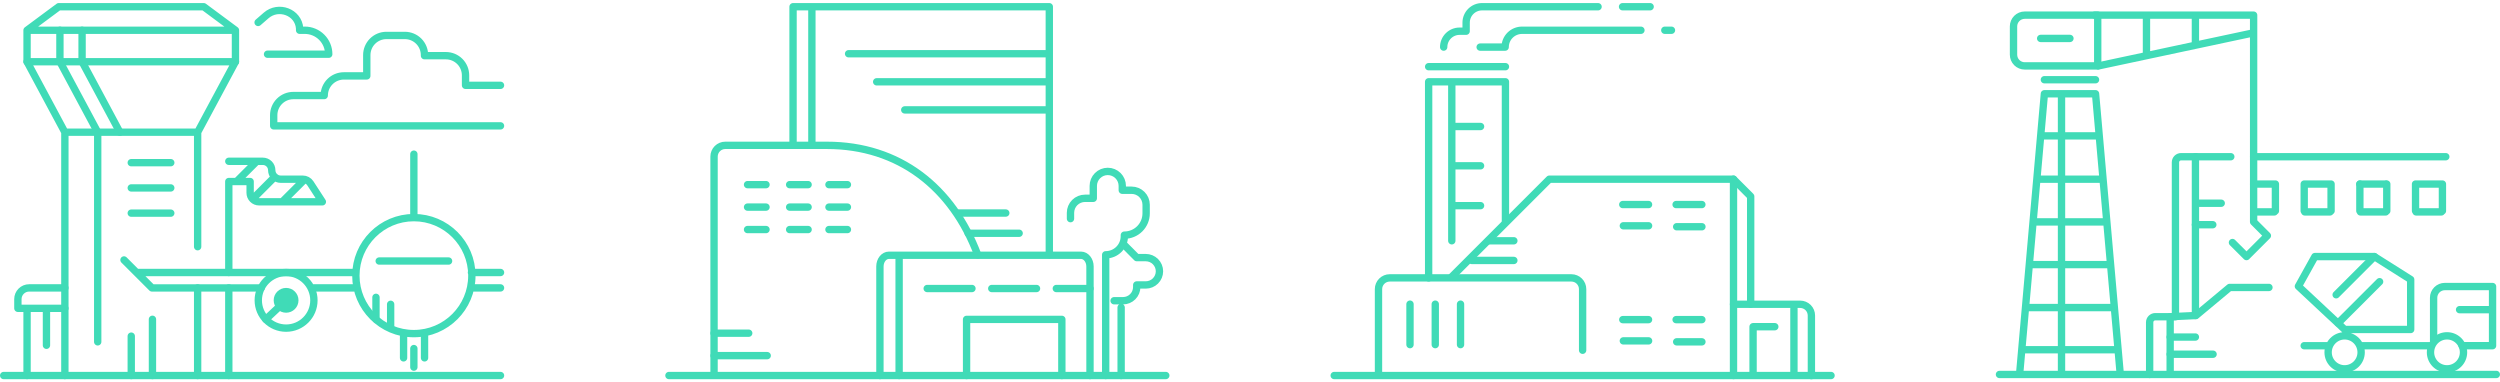 <?xml version="1.0" encoding="UTF-8"?> <svg xmlns="http://www.w3.org/2000/svg" width="680" height="104" fill="none" viewBox="0 0 680 104"><path stroke="#40DBB7" stroke-linecap="round" stroke-linejoin="round" stroke-width="2" d="M1 102.141h135.142M77.818 89.252c4.179 0 7.566-3.388 7.566-7.566 0-4.179-3.388-7.566-7.566-7.566s-7.566 3.388-7.566 7.566c0 4.179 3.388 7.566 7.566 7.566Z"></path><path stroke="#40DBB7" stroke-linecap="round" stroke-linejoin="round" stroke-width="2" d="M71.049 78.314h-29.716l-7.605-7.605M85.383 78.311h11.415M37.147 74.119h59.653M127.994 78.311h8.147M128.234 74.119h7.91M112.571 90.742c8.712 0 15.774-7.062 15.774-15.774 0-8.712-7.062-15.774-15.774-15.774s-15.774 7.062-15.774 15.774c0 8.712 7.062 15.774 15.774 15.774ZM112.572 94.809v5.054M112.572 41.93v17.263M109.77 97.339V90.498M115.475 97.339V90.498M103.143 70.998h18.866"></path><path fill="#40DBB7" d="M77.818 85.06c1.864 0 3.375-1.511 3.375-3.375s-1.511-3.375-3.375-3.375-3.375 1.511-3.375 3.375c0 1.864 1.511 3.375 3.375 3.375Z"></path><path stroke="#40DBB7" stroke-linecap="round" stroke-linejoin="round" stroke-width="2" d="M102.266 86.846V80.875M106.256 88.74v-5.971M77.817 81.688l-5.52 5.161M17.645 102.142V35.961h36.114v31.144M17.644 35.961 7.359 16.789H64.043L53.758 35.961"></path><path stroke="#40DBB7" stroke-linecap="round" stroke-linejoin="round" stroke-width="2" d="M26.576 92.981V35.961L16.299 16.79V8.23M32.603 35.961 22.326 16.79V8.23M53.758 78.311V102.14M62.234 102.14V78.311M62.234 74.121V49.376h5.803v3.054c-.003.322.058.642.179.941.121.299.301.57.528.799.227.229.498.41.796.533.298.123.617.186.94.185h17.202l-3.276-5.039c-.222-.341-.525-.62-.882-.814-.357-.193-.757-.294-1.164-.293h-6.009c-.646 0-1.265-.257-1.722-.713-.457-.457-.713-1.076-.713-1.722v0c0-.646-.257-1.266-.713-1.722-.457-.457-1.076-.713-1.722-.713h-9.246M64.35 49.374l5.436-5.436M68.715 54.131l6.032-6.032M76.773 54.887l5.864-5.864"></path><path stroke="#40DBB7" stroke-linecap="round" stroke-linejoin="round" stroke-width="2" d="M64.043 16.787V8.228l-8.628-6.398H15.987L7.359 8.228v8.559M7.359 8.23H64.043M136.139 23.208h-9.513v-2.718c0-1.417-.563-2.777-1.566-3.779-1.002-1.002-2.361-1.565-3.779-1.565h-5.818v-.16c0-1.417-.563-2.777-1.565-3.779s-2.362-1.565-3.779-1.565h-5.009c-1.418 0-2.777.563-3.779 1.565-1.003 1.002-1.566 2.362-1.566 3.779v5.658h-6.23c-1.417 0-2.777.563-3.779 1.565-1.002 1.002-1.565 2.362-1.565 3.779h-8.399c-1.417 0-2.777.563-3.779 1.565-1.002 1.002-1.565 2.362-1.565 3.779v2.901h61.692M72.77 14.748h16.645c.001-.856-.167-1.704-.494-2.495-.327-.791-.806-1.51-1.411-2.115-.605-.606-1.323-1.086-2.114-1.414-.791-.328-1.638-.496-2.494-.496h-1.405v-.519c-.328-4.421-5.757-6.414-9.101-3.505l-2.191 1.901M41.467 102.141V86.848M35.701 102.142V91.43M35.701 44.25h10.75M35.701 51.115h10.75M35.701 57.977h10.75M17.646 83.861H4.865v-2.497c0-.81.322-1.587.895-2.159.573-.573 1.35-.895 2.16-.895h9.727M7.359 83.861V102.14M12.637 83.861v10.056M181.953 102.141h135.142M194.223 102.141V42.587c0-.81.321-1.587.894-2.16.573-.573 1.35-.894 2.16-.894h27.647c19.622 0 34.129 11.407 41.015 29.777"></path><path stroke="#40DBB7" stroke-linecap="round" stroke-linejoin="round" stroke-width="2" d="M296.479 102.139V72.484c0-1.687-1.099-3.054-2.458-3.054h-52.225c-1.359 0-2.458 1.367-2.458 3.054v29.655M203.332 50.223h5.024M214.783 50.223h5.024M203.332 56.332h5.024M214.783 56.332h5.024M203.332 62.438h5.024M214.783 62.438h5.024M225.475 50.223h5.024M225.475 56.332h5.024M225.475 62.438h5.024"></path><path stroke="#40DBB7" stroke-linecap="round" stroke-linejoin="round" stroke-width="2" d="M262.908 102.143v-15.27h25.914v15.27M215.711 38.769V1.83h69.701V69.309M285.4 14.619h-54.584M285.029 22.254h-46.574M285.029 29.891H246.09M220.832 1.83V39.532M194.223 96.734h14.453M194.223 90.629h9.429M244.562 102.14V70.072M252.197 78.475h12.178M269.756 78.475h12.178M287.318 78.475h9.163M263.344 63.445h13.865M260.35 57.947h13.224M291.174 59.475v-1.588c0-1.047.416-2.051 1.156-2.791s1.744-1.156 2.791-1.156h2.253v-3.375c0-1.045.415-2.047 1.153-2.786.739-.739 1.741-1.154 2.786-1.154 1.046 0 2.049.415 2.789 1.153.74.739 1.157 1.741 1.159 2.786v1.183h2.55c1.045.002 2.047.419 2.786 1.159.739.74 1.154 1.743 1.154 2.788v2.344c0 1.571-.625 3.078-1.736 4.189-1.111 1.111-2.618 1.735-4.189 1.735v.275c0 .666-.132 1.326-.387 1.942-.255.616-.629 1.175-1.101 1.646-.472.471-1.031.844-1.647 1.099-.616.254-1.276.385-1.943.384v32.831"></path><path stroke="#40DBB7" stroke-linecap="round" stroke-linejoin="round" stroke-width="2" d="M303.037 81.8h2.436c.987-.002 1.932-.396 2.629-1.094.698-.699 1.089-1.645 1.089-2.632v-.565h2.459c.986 0 1.933-.392 2.631-1.089.699-.697 1.092-1.643 1.094-2.63-.002-.987-.395-1.933-1.094-2.63-.698-.697-1.645-1.089-2.631-1.089h-2.444l-3.565-3.588M304.949 83.641v18.5M441.395 55.637h7.009M455.9 55.637h7.009M441.547 61.416h6.871M456.053 61.674h6.871M441.395 86.939h7.009M455.9 86.939h7.009M441.547 92.717h6.871M456.053 92.978h6.871M362.904 102.141h135.142M374.951 102.141V78.64c0-.81.322-1.587.895-2.159.572-.573 1.349-.895 2.159-.895h49.415c.81 0 1.587.322 2.159.895.573.573.895 1.349.895 2.159v16.629"></path><path stroke="#40DBB7" stroke-linecap="round" stroke-linejoin="round" stroke-width="2" d="m394.889 75.272 26.532-26.532h50.094V102.14"></path><path stroke="#40DBB7" stroke-linecap="round" stroke-linejoin="round" stroke-width="2" d="M471.514 82.762h18.133c.81 0 1.587.322 2.16.894.572.573.894 1.35.894 2.16V102.17M487.951 83.949v17.485M394.889 65.492V22.246h14.59v37.901M388.59 75.585V22.246h6.299M394.889 55.938h7.826M394.889 45.1h7.826M394.889 34.408h7.826M388.59 18.139h20.89M383.52 93.74V82.731M390.391 93.74V82.731M397.264 93.74V82.731"></path><path stroke="#40DBB7" stroke-linecap="round" stroke-linejoin="round" stroke-width="2" d="M476.836 101.538V88.863h5.91M392.68 12.809c0-.568.112-1.131.329-1.655.218-.525.537-1.002.939-1.403.402-.401.88-.72 1.405-.936.525-.217 1.088-.328 1.656-.327h1.779V6.159c-.001-.569.11-1.133.328-1.66.218-.526.537-1.004.94-1.406.403-.402.882-.721 1.408-.938.527-.217 1.091-.327 1.661-.325h31.548M402.605 12.812h6.796c0-1.215.482-2.38 1.342-3.239.859-.859 2.024-1.342 3.239-1.342h32.35M441.334 1.83h7.505M452.824 8.23h1.817M400.316 70.84h11.453M411.77 65.492h-6.872M471.514 48.74l4.672 4.68v29.319M576.659 101.242l-6.673-75.74h-13.911l-6.696 75.74M560.732 101.136V25.502M549.92 95.131h26.196M550.936 83.656h24.172M551.965 71.977h22.111M552.99 60.357h20.065M554.021 48.736h18.012M555.059 36.953h15.934M547.676 7.177v7.696c0 .81.322 1.587.894 2.16.573.573 1.35.894 2.16.894h19.851V4.123H550.73c-.81 0-1.587.322-2.16.895-.572.573-.894 1.35-.894 2.16v0ZM556.072 21.684h13.911"></path><path stroke="#40DBB7" stroke-linecap="round" stroke-linejoin="round" stroke-width="2" d="M569.764 4.123h43.222V60.356l3.741 3.749-5.68 5.681-3.818-3.818M570.771 17.928l42.215-9.002M555.059 10.453h7.963M583.84 4.123V15.14M597.15 4.123v8.177M543.857 101.852h135.142M590.285 101.244V86.149l7.017-.328 9.162-7.635h10.689"></path><path stroke="#40DBB7" stroke-linecap="round" stroke-linejoin="round" stroke-width="2" d="M597.158 85.819V42.627h9.62M612.984 42.627h52.271M641.885 50.062h7.009M669.004 84.228h8.238M629.654 69.785l-4.49 8.086 12.575 11.75h17.966V76.031l-9.88-6.245h-16.171ZM637.739 100.325c2.48 0 4.49-2.01 4.49-4.49 0-2.479-2.01-4.489-4.49-4.489-2.479 0-4.489 2.01-4.489 4.489 0 2.479 2.01 4.49 4.489 4.49ZM665.585 100.325c2.48 0 4.49-2.01 4.49-4.49 0-2.479-2.01-4.489-4.49-4.489-2.479 0-4.489 2.01-4.489 4.489 0 2.479 2.01 4.49 4.489 4.49ZM626.738 94.035h6.513M642.229 94.035h18.866"></path><path stroke="#40DBB7" stroke-linecap="round" stroke-linejoin="round" stroke-width="2" d="M669.699 94.032h8.276V77.938h-12.98c-.81 0-1.586.322-2.159.894-.573.573-.895 1.35-.895 2.16v11.651M584.705 101.853V87.674c0-.405.161-.793.447-1.08.287-.286.675-.447 1.08-.447h5.49V44.154c0-.405.161-.793.447-1.08.286-.286.675-.447 1.08-.447h4.054M645.825 69.785l-10.391 10.391M635.99 87.873l11.262-11.254M590.285 96.35h11.674M590.285 91.676h6.864M597.305 55.279h6.871M597.15 61.119h4.734M641.885 50.062v7.307M649.201 50.062v7.307M642.039 57.639h6.872M657.025 50.062h7.009M657.025 50.062v7.307M664.34 50.062v7.307M657.178 57.639h6.871M626.746 50.062h7.009M626.746 50.062v7.307M634.053 50.062v7.307M626.896 57.639h6.872M612.984 50.062h5.627M618.91 50.062v7.307M613.109 57.639h5.513"></path></svg> 